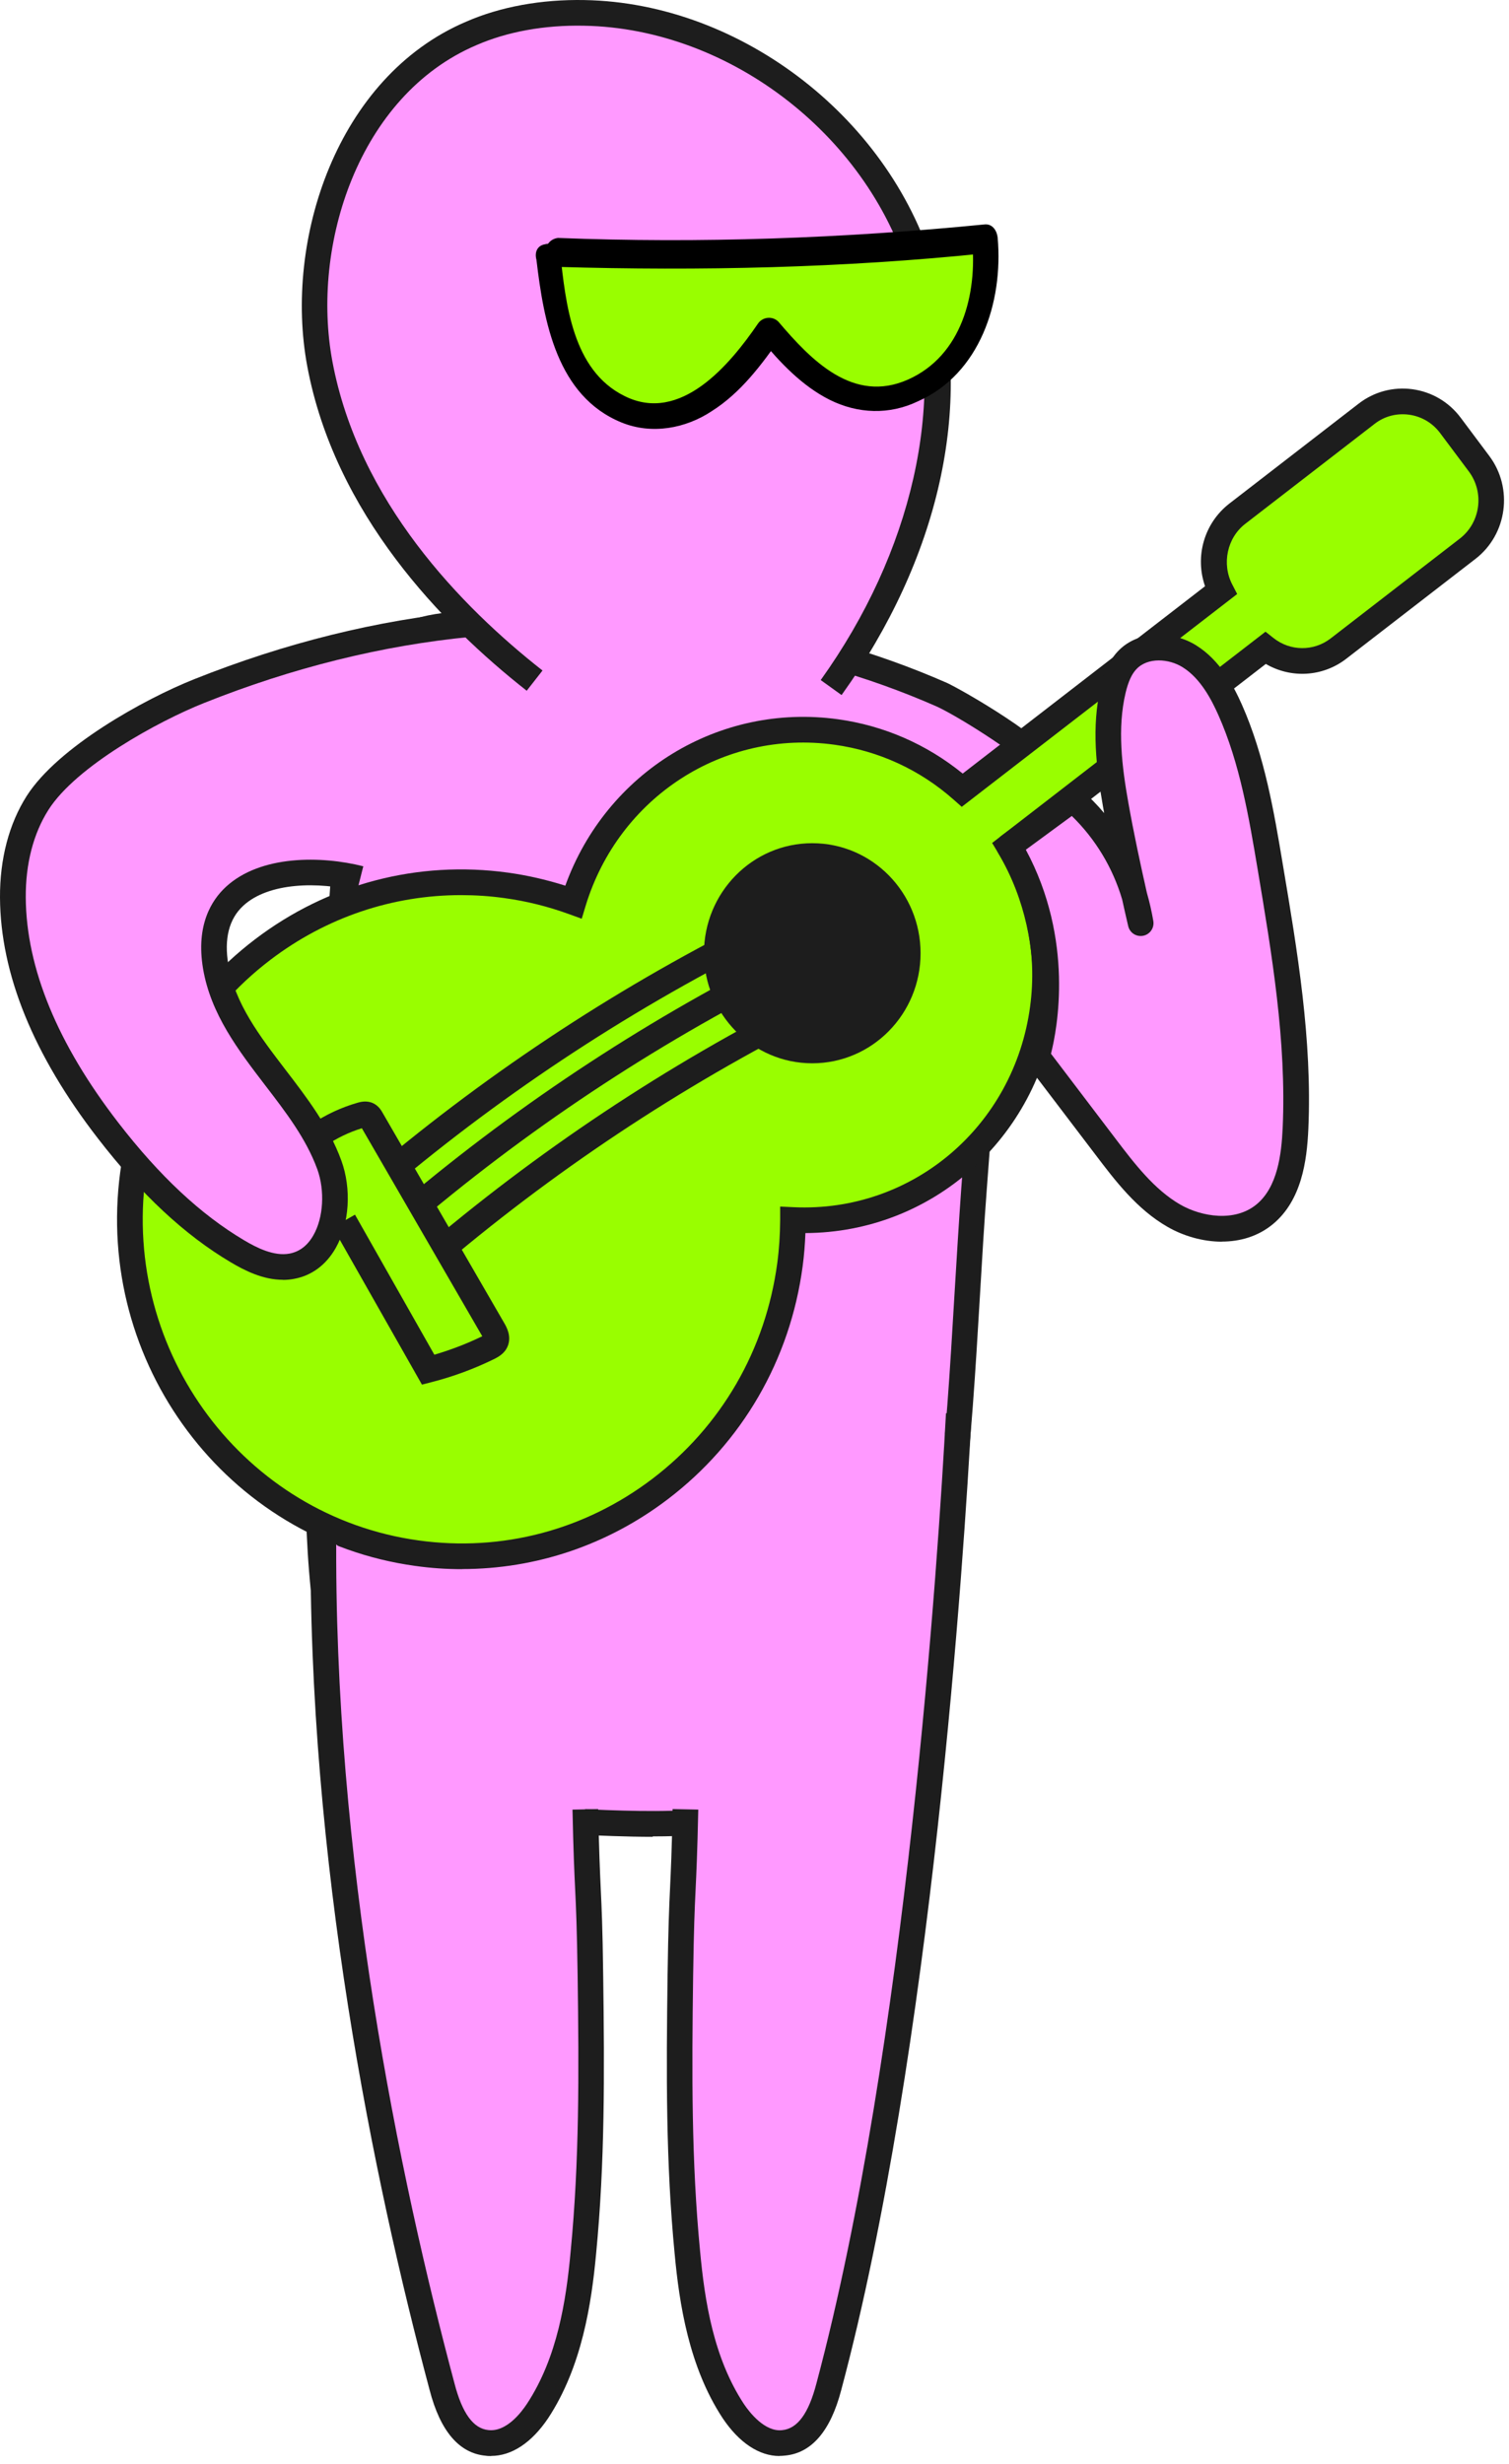 <?xml version="1.0" encoding="UTF-8"?> <svg xmlns="http://www.w3.org/2000/svg" width="147" height="240" viewBox="0 0 147 240" fill="none"><path d="M34.272 85.788C32.872 106.298 31.302 126.898 31.882 147.418C32.212 157.468 33.612 169.018 40.122 174.048C43.332 176.558 47.292 176.978 51.082 177.058C62.702 177.388 72.172 178.818 82.142 173.958C83.132 173.458 87.992 170.858 88.902 168.178C94.422 151.848 94.422 133.258 95.742 115.598C96.732 102.958 97.392 90.308 97.962 77.668C98.042 75.578 104.012 73.608 97.302 71.558C96.312 69.378 94.422 68.378 92.602 67.538C77.362 60.838 60.962 59.418 44.732 60.758C41.852 61.008 38.882 61.928 36.662 64.528C33.862 67.708 34.762 79.178 34.272 85.708" fill="#FF99FF"></path><path d="M63.6 178.927C61 178.927 58.34 178.807 55.57 178.687C53.83 178.607 52.05 178.527 50.22 178.477C46.22 178.387 42.02 177.927 38.53 175.197C31.35 169.647 30.11 156.807 29.81 147.627C29.27 128.457 30.61 108.967 31.91 90.117L32.2 85.867L34.69 86.037L34.4 90.287C33.11 109.077 31.77 128.507 32.3 147.547C32.59 156.217 33.7 168.317 40.05 173.217C42.98 175.507 46.69 175.887 50.27 175.967C52.13 176.017 53.92 176.097 55.67 176.177C64.78 176.587 72.65 176.937 80.76 172.987C83.31 171.687 86.33 169.547 86.88 167.937C91.27 154.957 92.14 140.297 92.98 126.117C93.19 122.677 93.4 119.117 93.65 115.657C94.7 102.287 95.36 88.997 95.87 77.757C95.96 75.577 98.51 75.367 100.2 75.237C100.37 75.227 100.58 75.207 100.78 75.187C98.86 73.247 93.25 69.737 91.24 68.817C77.62 62.827 62.16 60.647 44 62.147C40.83 62.427 38.46 63.517 36.77 65.487C35.04 67.447 34.95 74.177 34.88 79.577C34.85 81.907 34.82 84.097 34.68 85.947L32.19 85.757C32.32 83.987 32.35 81.827 32.38 79.537C32.47 73.117 32.55 66.487 34.88 63.837C37 61.357 39.92 59.987 43.78 59.647C62.37 58.107 78.23 60.367 92.26 66.527C93.64 67.167 102.36 72.097 103.64 74.897C104 75.657 103.77 76.257 103.6 76.537C103.04 77.497 101.81 77.597 100.39 77.717C99.8 77.767 98.75 77.847 98.35 78.027C97.84 89.257 97.17 102.497 96.13 115.827C95.87 119.267 95.66 122.807 95.46 126.237C94.61 140.577 93.73 155.417 89.23 168.707C88.19 171.787 83.32 174.457 81.86 175.197C75.71 178.187 69.83 178.887 63.57 178.887L63.6 178.927Z" fill="#1D1D1D"></path><path d="M80.961 66.975C89.131 55.575 93.871 40.705 89.941 27.055C85.931 12.535 71.851 1.525 56.901 1.265C53.141 1.185 49.281 1.785 45.881 3.275C34.331 8.205 28.801 22.865 31.141 35.445C33.481 48.025 42.101 58.485 52.061 66.315" fill="#FF99FF"></path><path d="M81.98 67.706L79.95 66.246C88.87 53.786 92.16 39.266 88.75 27.396C84.9 13.456 71.21 2.756 56.89 2.506C53.03 2.426 49.41 3.086 46.39 4.406C34.93 9.306 30.27 23.906 32.38 35.206C34.92 48.806 44.91 59.086 52.85 65.316L51.31 67.286C43.04 60.786 32.61 50.026 29.93 35.666C27.64 23.396 32.8 7.496 45.4 2.116C48.74 0.656 52.74 -0.074 56.94 0.006C72.31 0.276 87.02 11.756 91.16 26.716C94.84 39.486 91.49 54.426 81.99 67.696L81.98 67.706Z" fill="#1D1D1D"></path><path d="M54.341 24.726C68.231 25.236 82.201 24.826 95.951 23.406C96.291 27.156 95.711 31.276 93.551 34.336C91.391 37.396 87.531 39.526 83.781 38.806C80.061 38.166 77.311 35.056 74.941 32.236C73.511 34.446 71.901 36.646 69.781 38.246C67.691 39.916 65.061 40.906 62.481 40.436C59.341 39.926 56.771 37.276 55.451 34.386C54.091 31.426 53.681 28.156 53.301 24.976" fill="#99FE00"></path><path d="M54.319 25.998C68.259 26.408 82.179 26.098 95.929 24.678C95.479 24.228 95.149 23.828 94.699 23.378C95.209 28.678 93.679 34.638 88.469 36.968C83.109 39.358 79.009 35.078 75.819 31.328C75.239 30.758 74.299 30.868 73.849 31.508C71.099 35.528 66.289 41.308 60.839 38.578C55.749 36.068 55.109 29.558 54.569 24.628C54.479 23.948 53.719 23.618 53.079 23.798C52.329 23.928 52.059 24.578 52.259 25.308C52.969 31.338 54.259 38.578 60.529 41.148C63.499 42.368 66.809 41.728 69.339 40.048C72.179 38.248 74.199 35.518 76.069 32.848C75.399 32.948 74.799 33.008 74.099 33.028C75.989 35.318 78.139 37.598 80.809 38.938C83.589 40.328 86.649 40.418 89.409 39.098C95.459 36.428 97.739 29.438 97.189 23.158C97.129 22.548 96.739 21.808 95.959 21.858C82.099 23.228 68.169 23.718 54.349 23.178C52.739 23.388 52.659 25.858 54.319 25.988V25.998Z" fill="black"></path><path d="M144.08 45.166L141.29 41.435C139.35 38.846 135.68 38.336 133.13 40.306L120.54 50.035C118.25 51.806 117.62 54.995 118.92 57.505L93.74 76.966C90.4 73.996 86.19 71.956 81.47 71.305C69.93 69.706 59.21 76.925 55.86 87.865C53.78 87.106 51.59 86.555 49.31 86.246C31.64 83.805 15.36 96.385 12.95 114.345C10.55 132.305 22.92 148.855 40.6 151.295C58.27 153.735 74.55 141.155 76.96 123.195C77.16 121.735 77.24 120.285 77.25 118.855C89.27 119.415 99.94 110.565 101.59 98.216C102.35 92.505 101.06 86.986 98.3 82.436L123.27 63.136C125.3 64.746 128.24 64.856 130.38 63.196L142.97 53.465C145.52 51.495 146.02 47.766 144.08 45.175V45.166Z" fill="#99FE00"></path><path d="M45.02 152.855C43.5 152.855 41.97 152.755 40.43 152.535C22.1 150.005 9.22 132.795 11.71 114.185C12.93 105.065 17.6 97.015 24.85 91.495C31.95 86.095 40.7 83.795 49.48 85.005C51.37 85.265 53.24 85.695 55.07 86.275C59.06 75.235 70.02 68.455 81.64 70.065C86.11 70.685 90.28 72.505 93.78 75.355L117.39 57.105C116.38 54.205 117.3 50.955 119.77 49.045L132.36 39.315C133.86 38.155 135.72 37.665 137.59 37.915C139.48 38.175 141.14 39.155 142.29 40.685L145.08 44.415C147.43 47.555 146.83 52.055 143.73 54.445L131.14 64.175C128.85 65.945 125.76 66.105 123.31 64.675L99.92 82.745C102.52 87.475 103.55 92.975 102.82 98.365C101.14 110.915 90.78 120.065 78.46 120.115C78.42 121.225 78.33 122.305 78.19 123.355C76.97 132.475 72.3 140.525 65.05 146.045C59.19 150.505 52.21 152.845 45.01 152.845L45.02 152.855ZM44.9 87.195C38.24 87.195 31.78 89.365 26.36 93.485C19.64 98.595 15.32 106.065 14.19 114.515C11.88 131.765 23.81 147.715 40.77 150.055C48.9 151.185 56.98 149.045 63.55 144.055C70.27 138.945 74.59 131.475 75.72 123.025C75.9 121.685 75.99 120.275 76 118.845V117.535L77.31 117.595C88.86 118.135 98.79 109.725 100.35 98.035C101.05 92.835 99.94 87.525 97.23 83.075L96.65 82.115L123.28 61.535L124.05 62.145C125.68 63.445 127.97 63.465 129.62 62.195L142.21 52.465C144.23 50.905 144.62 47.965 143.08 45.915L140.29 42.185C139.55 41.195 138.48 40.565 137.26 40.395C136.05 40.235 134.86 40.545 133.9 41.295L121.31 51.025C119.54 52.385 119 54.925 120.04 56.935L120.52 57.865L93.69 78.595L92.91 77.905C89.63 74.995 85.62 73.145 81.29 72.545C70.47 71.045 60.28 77.645 57.05 88.235L56.67 89.495L55.43 89.045C53.39 88.305 51.28 87.775 49.14 87.485C47.72 87.285 46.31 87.195 44.9 87.195Z" fill="#1D1D1D"></path><path d="M79.128 103.577C84.955 103.577 89.678 98.777 89.678 92.857C89.678 86.936 84.955 82.137 79.128 82.137C73.302 82.137 68.578 86.936 68.578 92.857C68.578 98.777 73.302 103.577 79.128 103.577Z" fill="#1D1D1D"></path><path d="M45.759 60.785C36.199 61.705 27.259 64.175 19.389 67.315C14.779 69.155 6.539 73.675 3.649 78.205C1.929 80.915 1.219 84.195 1.239 87.415C1.289 95.765 5.449 103.555 10.519 110.125C14.059 114.705 18.169 118.945 23.119 121.885C24.729 122.835 26.559 123.675 28.389 123.335C32.279 122.615 33.429 117.225 32.059 113.465C29.469 106.385 22.249 101.595 20.999 94.145C19.469 85.065 28.879 84.035 35.069 85.595" fill="#FF99FF"></path><path d="M27.55 124.667C25.64 124.667 23.87 123.787 22.49 122.967C17.98 120.297 13.75 116.347 9.54 110.897C3.25 102.767 0.04 94.867 0 87.427C-0.02 83.667 0.88 80.247 2.6 77.537C5.65 72.757 14.03 68.107 18.93 66.157C27.78 62.627 36.77 60.397 45.64 59.547L45.88 62.037C37.25 62.867 28.49 65.037 19.86 68.487C15.44 70.247 7.42 74.637 4.72 78.887C3.25 81.197 2.49 84.147 2.51 87.417C2.55 94.297 5.59 101.677 11.53 109.367C15.54 114.557 19.55 118.307 23.78 120.817C25.04 121.567 26.69 122.387 28.19 122.117C29.17 121.937 29.96 121.337 30.53 120.327C31.51 118.617 31.66 115.977 30.91 113.897C29.83 110.937 27.89 108.397 25.83 105.717C23.23 102.317 20.53 98.797 19.78 94.357C19.07 90.127 20.6 87.687 22.01 86.387C25.39 83.267 31.33 83.357 35.39 84.387L34.78 86.807C31.05 85.867 26.18 85.937 23.7 88.227C22.31 89.507 21.82 91.437 22.24 93.947C22.89 97.777 25.28 100.897 27.81 104.207C29.89 106.917 32.04 109.727 33.25 113.047C34.26 115.807 34.04 119.227 32.7 121.577C31.76 123.227 30.35 124.267 28.64 124.577C28.28 124.647 27.92 124.677 27.56 124.677L27.55 124.667Z" fill="#1D1D1D"></path><path d="M41.102 134.874L32.412 119.554L34.582 118.324L42.312 131.964C43.912 131.494 45.482 130.894 46.982 130.164C46.982 130.164 46.972 130.144 46.962 130.134L35.252 109.904C33.962 110.304 32.802 110.874 31.732 111.594L30.332 109.524C31.722 108.584 33.242 107.874 34.852 107.414C35.112 107.344 35.712 107.174 36.342 107.464C36.882 107.714 37.142 108.174 37.262 108.384L49.122 128.884C49.332 129.244 49.882 130.194 49.432 131.194C49.122 131.894 48.482 132.204 48.182 132.364C46.212 133.334 44.132 134.104 42.012 134.644L41.082 134.884L41.102 134.874Z" fill="#1D1D1D"></path><path d="M39.041 114.955L37.441 113.035C49.091 103.355 61.891 95.125 75.471 88.555L76.561 90.805C63.161 97.285 50.531 105.405 39.041 114.955Z" fill="#1D1D1D"></path><path d="M41.901 118.087L40.301 116.167C51.951 106.487 64.751 98.257 78.331 91.688L79.421 93.938C66.021 100.417 53.391 108.537 41.901 118.087Z" fill="#1D1D1D"></path><path d="M44.53 122.107L42.93 120.187C54.58 110.507 67.38 102.277 80.96 95.707L82.05 97.957C68.65 104.437 56.02 112.557 44.53 122.107Z" fill="#1D1D1D"></path><path d="M104.499 77.864C108.059 81.014 110.349 85.194 111.119 89.924C110.249 86.104 109.369 82.284 108.689 78.424C108.039 74.704 107.569 70.854 108.439 67.184C108.689 66.144 109.059 65.104 109.779 64.334C111.289 62.704 113.989 62.754 115.859 63.924C117.739 65.094 118.929 67.114 119.829 69.154C121.959 73.974 122.859 79.244 123.739 84.454C125.159 92.884 126.579 101.404 126.199 109.944C126.059 112.994 125.529 116.354 123.199 118.284C120.769 120.294 117.089 119.994 114.359 118.434C111.629 116.874 109.649 114.284 107.729 111.764C105.489 108.814 103.239 105.864 100.999 102.914C100.999 102.914 104.279 92.514 98.289 82.424L104.499 77.864Z" fill="#FF99FF"></path><path d="M119.022 120.954C117.142 120.954 115.252 120.384 113.742 119.514C110.752 117.804 108.622 114.994 106.742 112.514L100.012 103.664C99.762 103.344 99.692 102.924 99.812 102.534C99.842 102.434 102.832 92.524 97.222 83.064C96.892 82.514 97.042 81.804 97.552 81.414L103.762 76.854C104.232 76.504 104.892 76.534 105.332 76.924C106.132 77.634 106.882 78.394 107.562 79.204C107.532 79.014 107.492 78.834 107.462 78.644C106.792 74.844 106.302 70.794 107.232 66.904C107.462 65.954 107.872 64.554 108.862 63.484C110.922 61.264 114.352 61.504 116.522 62.864C118.872 64.324 120.192 66.864 120.982 68.644C123.192 73.634 124.102 79.034 124.972 84.244C126.382 92.624 127.842 101.284 127.452 110.004C127.312 113.094 126.792 116.934 124.002 119.244C122.542 120.454 120.782 120.944 119.032 120.944L119.022 120.954ZM102.382 102.644L108.732 111.004C110.472 113.294 112.442 115.884 114.982 117.344C117.082 118.544 120.302 119.054 122.402 117.324C124.442 115.644 124.832 112.474 124.952 109.894C125.332 101.444 123.892 92.914 122.512 84.664C121.662 79.604 120.782 74.364 118.692 69.664C118.032 68.184 116.962 66.084 115.202 64.994C113.862 64.154 111.802 64.004 110.692 65.194C110.242 65.674 109.912 66.404 109.652 67.484C108.832 70.934 109.292 74.684 109.922 78.214C110.442 81.144 111.072 84.084 111.722 86.964C111.982 87.864 112.192 88.784 112.352 89.724C112.462 90.394 112.022 91.024 111.362 91.154C110.692 91.284 110.052 90.864 109.902 90.204C109.702 89.344 109.502 88.474 109.312 87.604C108.392 84.514 106.722 81.744 104.412 79.484L99.932 82.774C104.662 91.564 102.992 100.244 102.382 102.644Z" fill="#1D1D1D"></path><path d="M31.498 149.105C31.248 176.445 35.968 205.985 43.048 232.495C43.668 234.875 44.848 237.735 47.458 237.975C49.508 238.215 51.248 236.545 52.368 234.875C55.348 230.345 56.338 224.805 56.838 219.445C57.708 210.455 57.648 201.455 57.518 192.465C57.388 183.475 57.208 185.195 57.018 176.265" fill="#FF99FF"></path><path d="M47.859 239.246C47.679 239.246 47.499 239.246 47.319 239.216C44.739 238.986 42.889 236.826 41.849 232.806C36.4 212.406 29.97 181.316 30.259 149.086L32.76 149.106C32.469 181.046 38.859 211.906 44.27 232.156C45.029 235.096 46.12 236.576 47.58 236.716C49.33 236.916 50.779 234.996 51.33 234.166C54.289 229.666 55.15 224.136 55.59 219.316C56.44 210.546 56.4 201.966 56.27 192.466C56.2 187.716 56.12 185.936 56.029 184.056C55.95 182.386 55.859 180.486 55.77 176.276L58.27 176.226C58.359 180.406 58.44 182.206 58.52 183.946C58.609 185.856 58.7 187.646 58.76 192.436C58.889 202.016 58.929 210.666 58.069 219.556C57.62 224.376 56.69 230.556 53.4 235.556C51.789 237.956 49.84 239.236 47.84 239.236L47.859 239.246Z" fill="#1D1D1D"></path><path d="M93.408 137.734C91.868 166.424 87.828 205.984 80.748 232.484C80.128 234.864 78.948 237.724 76.338 237.964C74.288 238.204 72.548 236.534 71.428 234.864C68.448 230.334 67.458 224.794 66.958 219.434C66.088 210.444 66.148 201.444 66.278 192.454C66.408 183.464 66.588 185.184 66.778 176.254" fill="#FF99FF"></path><path d="M75.932 239.244C73.962 239.244 72.002 237.954 70.402 235.564C67.102 230.554 66.172 224.384 65.722 219.554C64.862 210.664 64.902 202.014 65.032 192.434C65.102 187.644 65.182 185.854 65.272 183.944C65.352 182.204 65.442 180.404 65.522 176.224L68.022 176.274C67.932 180.494 67.842 182.384 67.762 184.064C67.672 185.944 67.592 187.724 67.522 192.474C67.392 201.974 67.352 210.554 68.202 219.324C68.652 224.144 69.502 229.674 72.472 234.184C73.022 235.004 74.512 236.914 76.192 236.724C77.692 236.584 78.772 235.094 79.532 232.174C88.302 199.344 91.412 151.534 92.152 137.664L94.652 137.794C93.902 151.724 90.782 199.744 81.952 232.804C80.912 236.814 79.052 238.974 76.452 239.204C76.282 239.224 76.102 239.234 75.922 239.234L75.932 239.244Z" fill="#1D1D1D"></path></svg> 